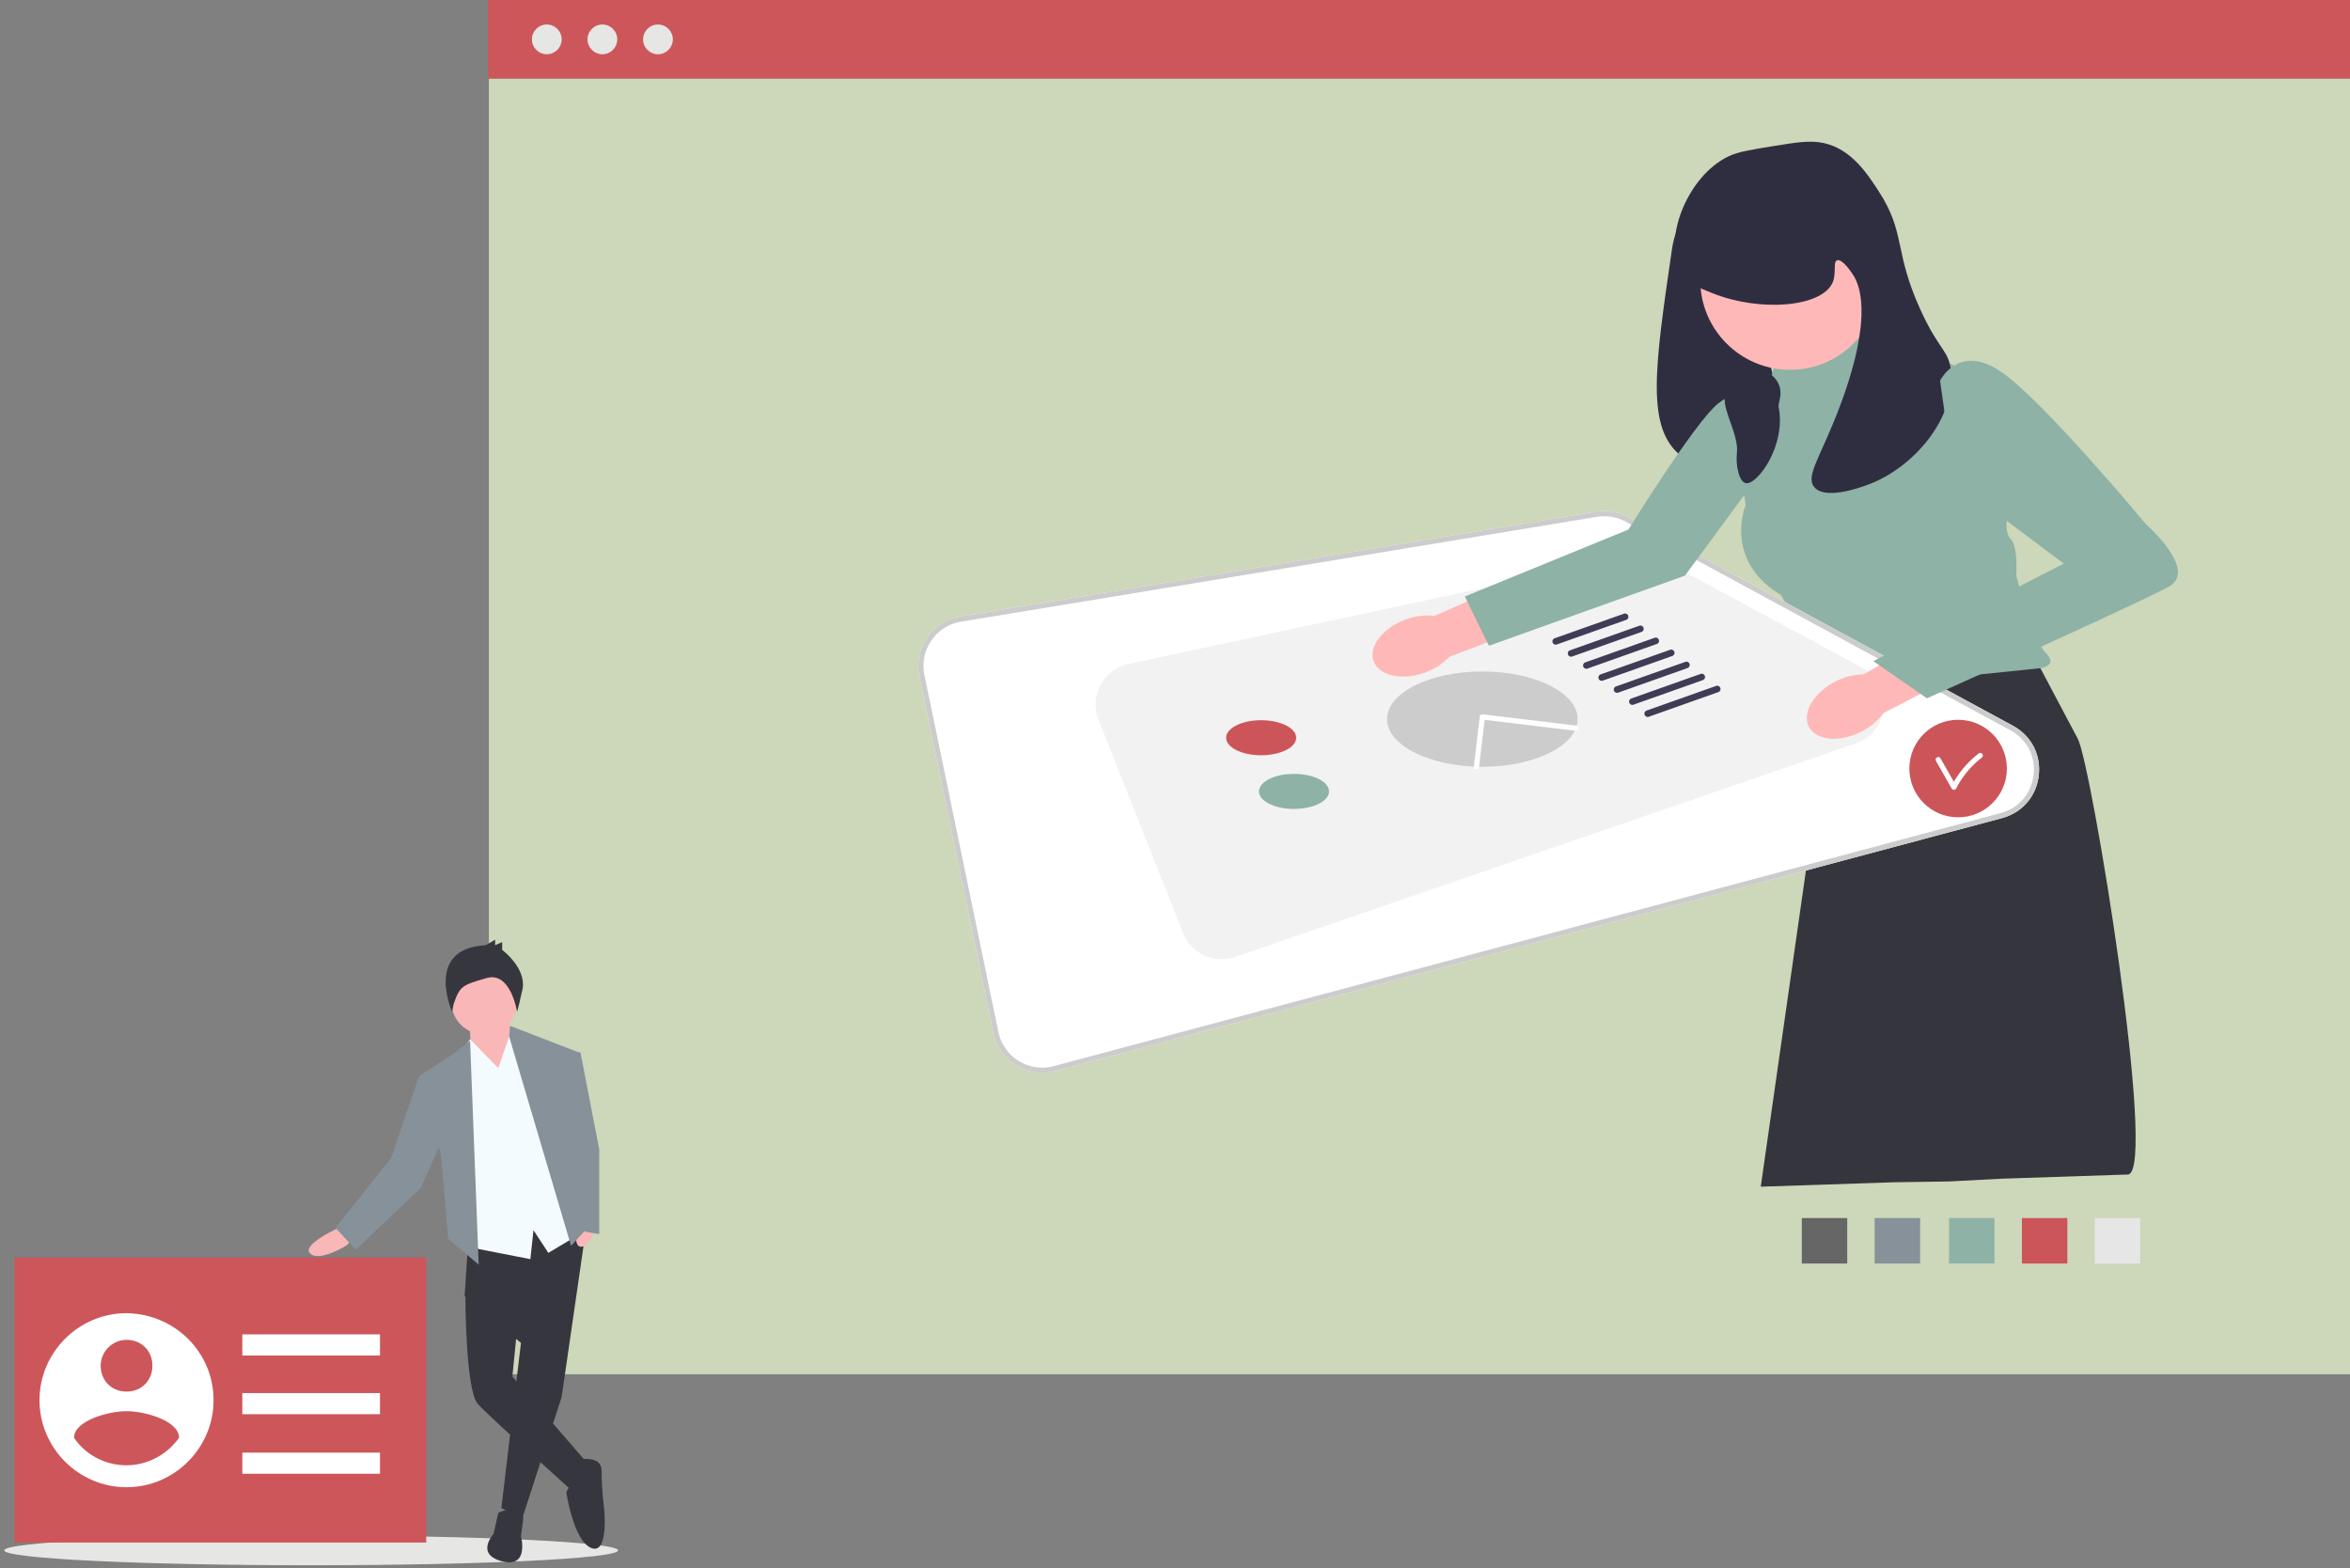 <?xml version="1.0" encoding="UTF-8"?> <svg xmlns="http://www.w3.org/2000/svg" xml:space="preserve" width="550" height="367" version="1.2"><rect width="100%" height="100%" fill="#808080" stroke="none"/><path fill="#CDD7B9" d="M114.416 18.376h436.255v303.235H114.416z"></path><ellipse cx="72.824" cy="362.837" fill="#E6E6E5" rx="71.825" ry="3.482"></ellipse><path fill="#CD565A" d="M114.232-.128h436.256v18.504H114.232z"></path><circle cx="127.974" cy="9.216" r="3.481" fill="#E6E6E5"></circle><circle cx="140.984" cy="9.216" r="3.481" fill="#E6E6E5"></circle><circle cx="153.991" cy="9.216" r="3.481" fill="#E6E6E5"></circle><path fill="#F9B7B8" d="m80.153 286.798-2.016 1.101s-7.695 3.664-5.497 5.496c2.199 2.021 8.612-2.015 8.612-2.015l1.283-1.649-2.382-2.933z"></path><path fill="#36363E" d="m137.319 286.434-5.864 40.492-9.16 28.217-4.948-2.2 4.58-38.661-13.192-10.993 1.101-16.491z"></path><path fill="#36363E" d="M116.613 354.043s5.497-2.747 5.865 1.282l-.55 4.215s2.015 7.512-4.398 5.861c-6.412-1.646-2.015-6.411-2.015-6.411l1.098-4.947zM113.133 299.624l-4.214 3.665s0 22.17 2.931 25.287c2.93 3.294 21.619 19.784 22.169 20.52.552.732 3.665-6.414 3.665-6.414l-17.771-20.521 1.281-12.823-8.061-9.714z"></path><path fill="#36363E" d="M135.487 341.585s5.312-1.101 5.312 2.564c0 2.75.186 5.679.55 8.429 0 0 1.282 11.355-2.931 9.712-4.214-1.65-5.864-13.012-5.864-13.012.368-1.104 1.101-1.832 2.018-2.203 1.28-.547.915-5.49.915-5.49z"></path><path fill="#F9B7B8" d="m119.179 238.244 1.098 11.91-2.748 4.763-7.144-6.96-.549-9.161z"></path><circle cx="113.316" cy="234.397" r="7.694" fill="#F9B7B8"></circle><path fill="#F4FBFE" d="m116.613 249.973 3.3-9.528 5.861 6.412 10.812 41.409-8.246 4.946-3.482-5.316-.731 6.784-15.941-3.117-1.465-43.606 3.297-4.764z"></path><path fill="#86919A" d="m112.033 295.959-2.015-52.4-4.031 3.113-7.879 5.133 5.13 18.687 1.65 19.423z"></path><path fill="#86919A" d="m100.308 252.169-2.2-.364-6.594 19.237-13.011 16.31 4.765 5.127 15.207-14.472 5.497-12.278z"></path><path fill="#F9B7B8" d="m135.852 281.854-.365 2.197s-2.018 8.244.731 7.697c3.116-.548 3.665-7.877 3.665-7.877l-.366-2.016h-3.665v-.001z"></path><path fill="#86919A" d="m119.361 240.076 16.126 6.231-1.832 19.422 3.847 21.623-3.847 4.211-14.476-48.92z"></path><path fill="#36363E" d="m113.683 221.208 2.199-1.29v1.29l1.647-.733v1.832s5.682 4.211 4.766 9.16c-1.102 4.946-1.284 5.314-1.284 5.314s-1.465-9.534-7.146-7.881c-5.679 1.646-6.229 1.834-7.694 6.047l-.367 1.834s-6.596-14.843 7.879-15.573z"></path><path fill="#86919A" d="M133.287 246.307h2.565l4.398 22.72v19.786l-5.314-.917-4.397-29.862z"></path><path fill="#CD565A" d="M3.381 294.311h96.377v66.694H3.381z"></path><path fill="#FFF" d="M29.613 307.323c-11.192 0-20.368 9.174-20.368 20.367s9.175 20.366 20.368 20.366c11.193 0 20.371-9.173 20.371-20.366-.001-11.193-8.993-20.184-20.371-20.367zm0 6.241c3.487 0 6.057 2.564 6.057 6.05 0 3.491-2.569 6.059-6.057 6.059-3.486 0-6.054-2.564-6.054-6.059 0-3.301 2.753-6.05 6.054-6.05zm0 29.355c-4.955 0-9.542-2.385-12.291-6.423 0-4.041 8.073-6.235 12.291-6.235 4.221 0 12.294 2.197 12.294 6.235-2.752 3.856-7.34 6.423-12.294 6.423zM56.715 312.282h32.218v4.946H56.715zM56.715 326.023h32.218v4.943H56.715zM56.715 339.952h32.218v4.946H56.715z"></path><path fill="#E6E6E6" d="M490.267 285.063h10.637v10.636h-10.637z"></path><path fill="#CC5559" d="M473.217 285.063h10.633v10.636h-10.633z"></path><path fill="#8EB2A6" d="M456.167 285.063H466.8v10.636h-10.633z"></path><path fill="#869199" d="M438.75 285.063h10.634v10.636H438.75z"></path><path fill="#666" d="M421.7 285.063h10.633v10.636H421.7z"></path><path fill="#2F2E41" d="M402.033 45.027c4.02.669 3.565 9.242 8.97 27.678 2.366 8.075 3.959 16.378 6.662 24.346 1.463 4.312 2.388 6.563 1.281 8.714-2.839 5.523-17.403 7.171-25.37 1.024-8.385-6.466-6.359-20.371-2.307-48.179.256-1.763.92-5.915 4.101-9.482 1.191-1.337 4.042-4.538 6.663-4.101z"></path><path fill="#35353D" d="m473.534 148.819-43.824 5.639-17.618 123.263 31.366-1.041 12.654-.182 12.312-.645 29.672-.984c6.85-1.194-8.555-95.838-11.81-101.982l-12.752-24.068z"></path><path fill="#8EB2A6" d="m442.141 78.215.877 5.639h8.092c5.445 0 10.215 3.65 11.636 8.906l7.298 26.973s-1.251 4.612.545 6.406c1.793 1.794 1.281 8.458 1.281 8.458s3.844 15.12 6.919 18.195c3.075 3.076-1.281 3.587-1.281 3.587l-47.155 4.87-13.583-22.041c-13.583-8.201-8.201-21.015-8.201-21.015l-2.852-17.927a8.136 8.136 0 0 1 2.894-7.585l6.108-4.985 2.051-8.457 25.371-1.024z"></path><path fill="#FFF" d="M243.91 251.085c-2.139 0-4.241-.592-6.121-1.751a11.6 11.6 0 0 1-5.322-7.593L215.16 158.22a11.612 11.612 0 0 1 1.812-9.006 11.61 11.61 0 0 1 7.754-4.929l148.837-24.537a11.762 11.762 0 0 1 7.491 1.261l90.048 48.837c4.308 2.336 6.625 6.81 6.049 11.676-.577 4.867-3.875 8.674-8.609 9.941l-221.578 59.218a11.796 11.796 0 0 1-3.054.404z"></path><path fill="#CCC" d="M243.91 251.085c-2.139 0-4.241-.592-6.121-1.751a11.6 11.6 0 0 1-5.322-7.593L215.16 158.22a11.612 11.612 0 0 1 1.812-9.006 11.61 11.61 0 0 1 7.754-4.929l148.837-24.537a11.762 11.762 0 0 1 7.491 1.261l90.048 48.837c4.308 2.336 6.625 6.81 6.049 11.676-.577 4.867-3.875 8.674-8.609 9.941l-221.578 59.218a11.796 11.796 0 0 1-3.054.404zm-19.084-106.196.1.603a10.4 10.4 0 0 0-6.944 4.415 10.403 10.403 0 0 0-1.623 8.066l17.307 83.519a10.396 10.396 0 0 0 4.767 6.802 10.403 10.403 0 0 0 8.218 1.207l221.578-59.22c4.239-1.133 7.195-4.544 7.711-8.902.517-4.357-1.56-8.365-5.419-10.457l-90.047-48.838a10.535 10.535 0 0 0-6.709-1.128l-148.838 24.536-.101-.603z"></path><path fill="#F2F2F2" d="M257.116 168.483c-2.217-5.594 1.126-11.84 7.011-13.099l118.262-25.293a9.734 9.734 0 0 1 6.648.949l46.742 25.182c7.466 4.022 6.57 15.006-1.449 17.766l-145.243 49.973a9.727 9.727 0 0 1-12.21-5.615l-19.761-49.863z"></path><ellipse cx="295.165" cy="172.654" fill="#CC5559" rx="8.201" ry="4.101"></ellipse><ellipse cx="302.854" cy="185.211" fill="#8EB2A6" rx="8.201" ry="4.101"></ellipse><ellipse cx="346.933" cy="168.297" fill="#CCC" rx="22.296" ry="11.149"></ellipse><path fill="#3F3D56" d="M385.632 167.785c.085 0 .17-.014.256-.045l16.271-5.766a.772.772 0 0 0 .468-.982.771.771 0 0 0-.982-.468l-16.271 5.766a.77.77 0 0 0 .258 1.495zM382.043 164.965a.743.743 0 0 0 .257-.044l16.27-5.766a.77.77 0 0 0-.514-1.45l-16.268 5.766a.77.77 0 0 0 .255 1.494zM378.455 162.146a.772.772 0 0 0 .257-.044l16.27-5.767a.769.769 0 0 0-.512-1.449l-16.271 5.766a.77.77 0 0 0 .256 1.494zM374.867 159.328a.783.783 0 0 0 .256-.044l16.271-5.767c.4-.143.61-.581.469-.982a.77.77 0 0 0-.982-.467l-16.271 5.766a.773.773 0 0 0-.468.982.772.772 0 0 0 .725.512zM371.279 156.508a.807.807 0 0 0 .258-.043l16.269-5.767a.77.77 0 0 0-.513-1.45l-16.269 5.767a.768.768 0 0 0 .255 1.493zM367.691 153.689a.772.772 0 0 0 .257-.044l16.271-5.766a.77.77 0 0 0-.513-1.45l-16.271 5.767a.77.77 0 0 0 .256 1.493zM364.104 150.871a.769.769 0 0 0 .257-.045l16.27-5.766a.77.77 0 0 0-.513-1.45l-16.27 5.766a.77.77 0 0 0 .256 1.495z"></path><circle cx="418.948" cy="65.53" r="21.015" fill="#FFB8B8"></circle><path fill="#2F2E41" d="M414.59 34.264c-5.183.845-7.774 1.268-9.994 2.306-9.76 4.568-15.946 20.213-10.764 27.678 1.526 2.2 3.578 3.02 6.92 4.356 11.33 4.532 25.807 3.243 28.189-2.562.89-2.167.013-4.768 1.025-5.126 1.119-.396 3.138 2.445 3.844 3.587 1.12 1.81 4.878 8.931-3.074 30.241-4.522 12.119-8.275 16.611-6.151 19.221 2.896 3.561 13.179-.742 13.839-1.025 9.894-4.234 19.101-15.06 18.196-25.884-.431-5.155-2.692-4.748-7.176-14.607-6.252-13.744-3.373-17.867-9.739-27.679-2.662-4.103-6.389-9.846-12.813-11.275-3.207-.714-6.384-.196-12.302.769z"></path><path fill="#FFB8B8" d="M429.616 159.47a14.351 14.351 0 0 1 6.574-1.642l20.628-12.158 5.497 9.984-21.517 11.258a14.336 14.336 0 0 1-5.206 4.333c-5.112 2.595-10.593 2.06-12.243-1.193-1.649-3.251 1.156-7.99 6.267-10.582zM335.705 144.14l21.932-9.608 4.267 10.569-22.707 8.609a14.346 14.346 0 0 1-5.686 3.682c-5.386 1.965-10.764.779-12.014-2.646-1.25-3.427 2.102-7.796 7.484-9.76a14.322 14.322 0 0 1 6.724-.846z"></path><path fill="#8EB2A6" d="m454.057 89.107 3.347 23.577 25.613 19.222-44.593 22.808 12.559 8.713s49.718-22.296 56.637-26.141c6.921-3.844-5.381-14.607-5.381-14.607s-23.835-28.703-33.829-35.624c-9.997-6.918-14.353 2.052-14.353 2.052zM410.49 94.488l3.844 13.071-19.99 27.166-45.873 16.401-5.639-11.532 38.292-15.663s15.527-25.086 20.922-29.443c5.395-4.356 8.444 0 8.444 0z"></path><path fill="#2F2E41" d="M412.924 86.672c-3.463-1.768-12.363-4.017-13.069-2.563-1.204 2.482 4.847 2.606 3.844 9.227-.409 2.699 3.262 8.74 2.819 12.557-.343 2.945.482 6.851 2.05 7.176 2.673.557 9.577-8.854 7.689-17.94-.195-.933 2.479-5.489-3.333-8.457z"></path><path fill="#FFF" d="m346.162 179.495 1.306-11.03 21.284 2.56a.609.609 0 0 0 .679-.535.61.61 0 0 0-.533-.68l-21.892-2.632a.613.613 0 0 0-.68.535l-1.38 11.639a.611.611 0 1 0 1.216.143z"></path><circle cx="458.284" cy="179.863" r="11.413" fill="#CC5559"></circle><path fill="#FFF" d="m453.099 178.083 3.669 6.45c.219.385.846.412 1.057 0 1.432-2.797 3.456-5.273 5.949-7.193.265-.203.397-.523.22-.836-.147-.259-.575-.42-.837-.22-2.663 2.052-4.854 4.638-6.389 7.634h1.057l-3.669-6.452c-.39-.684-1.446-.07-1.057.617z"></path></svg> 